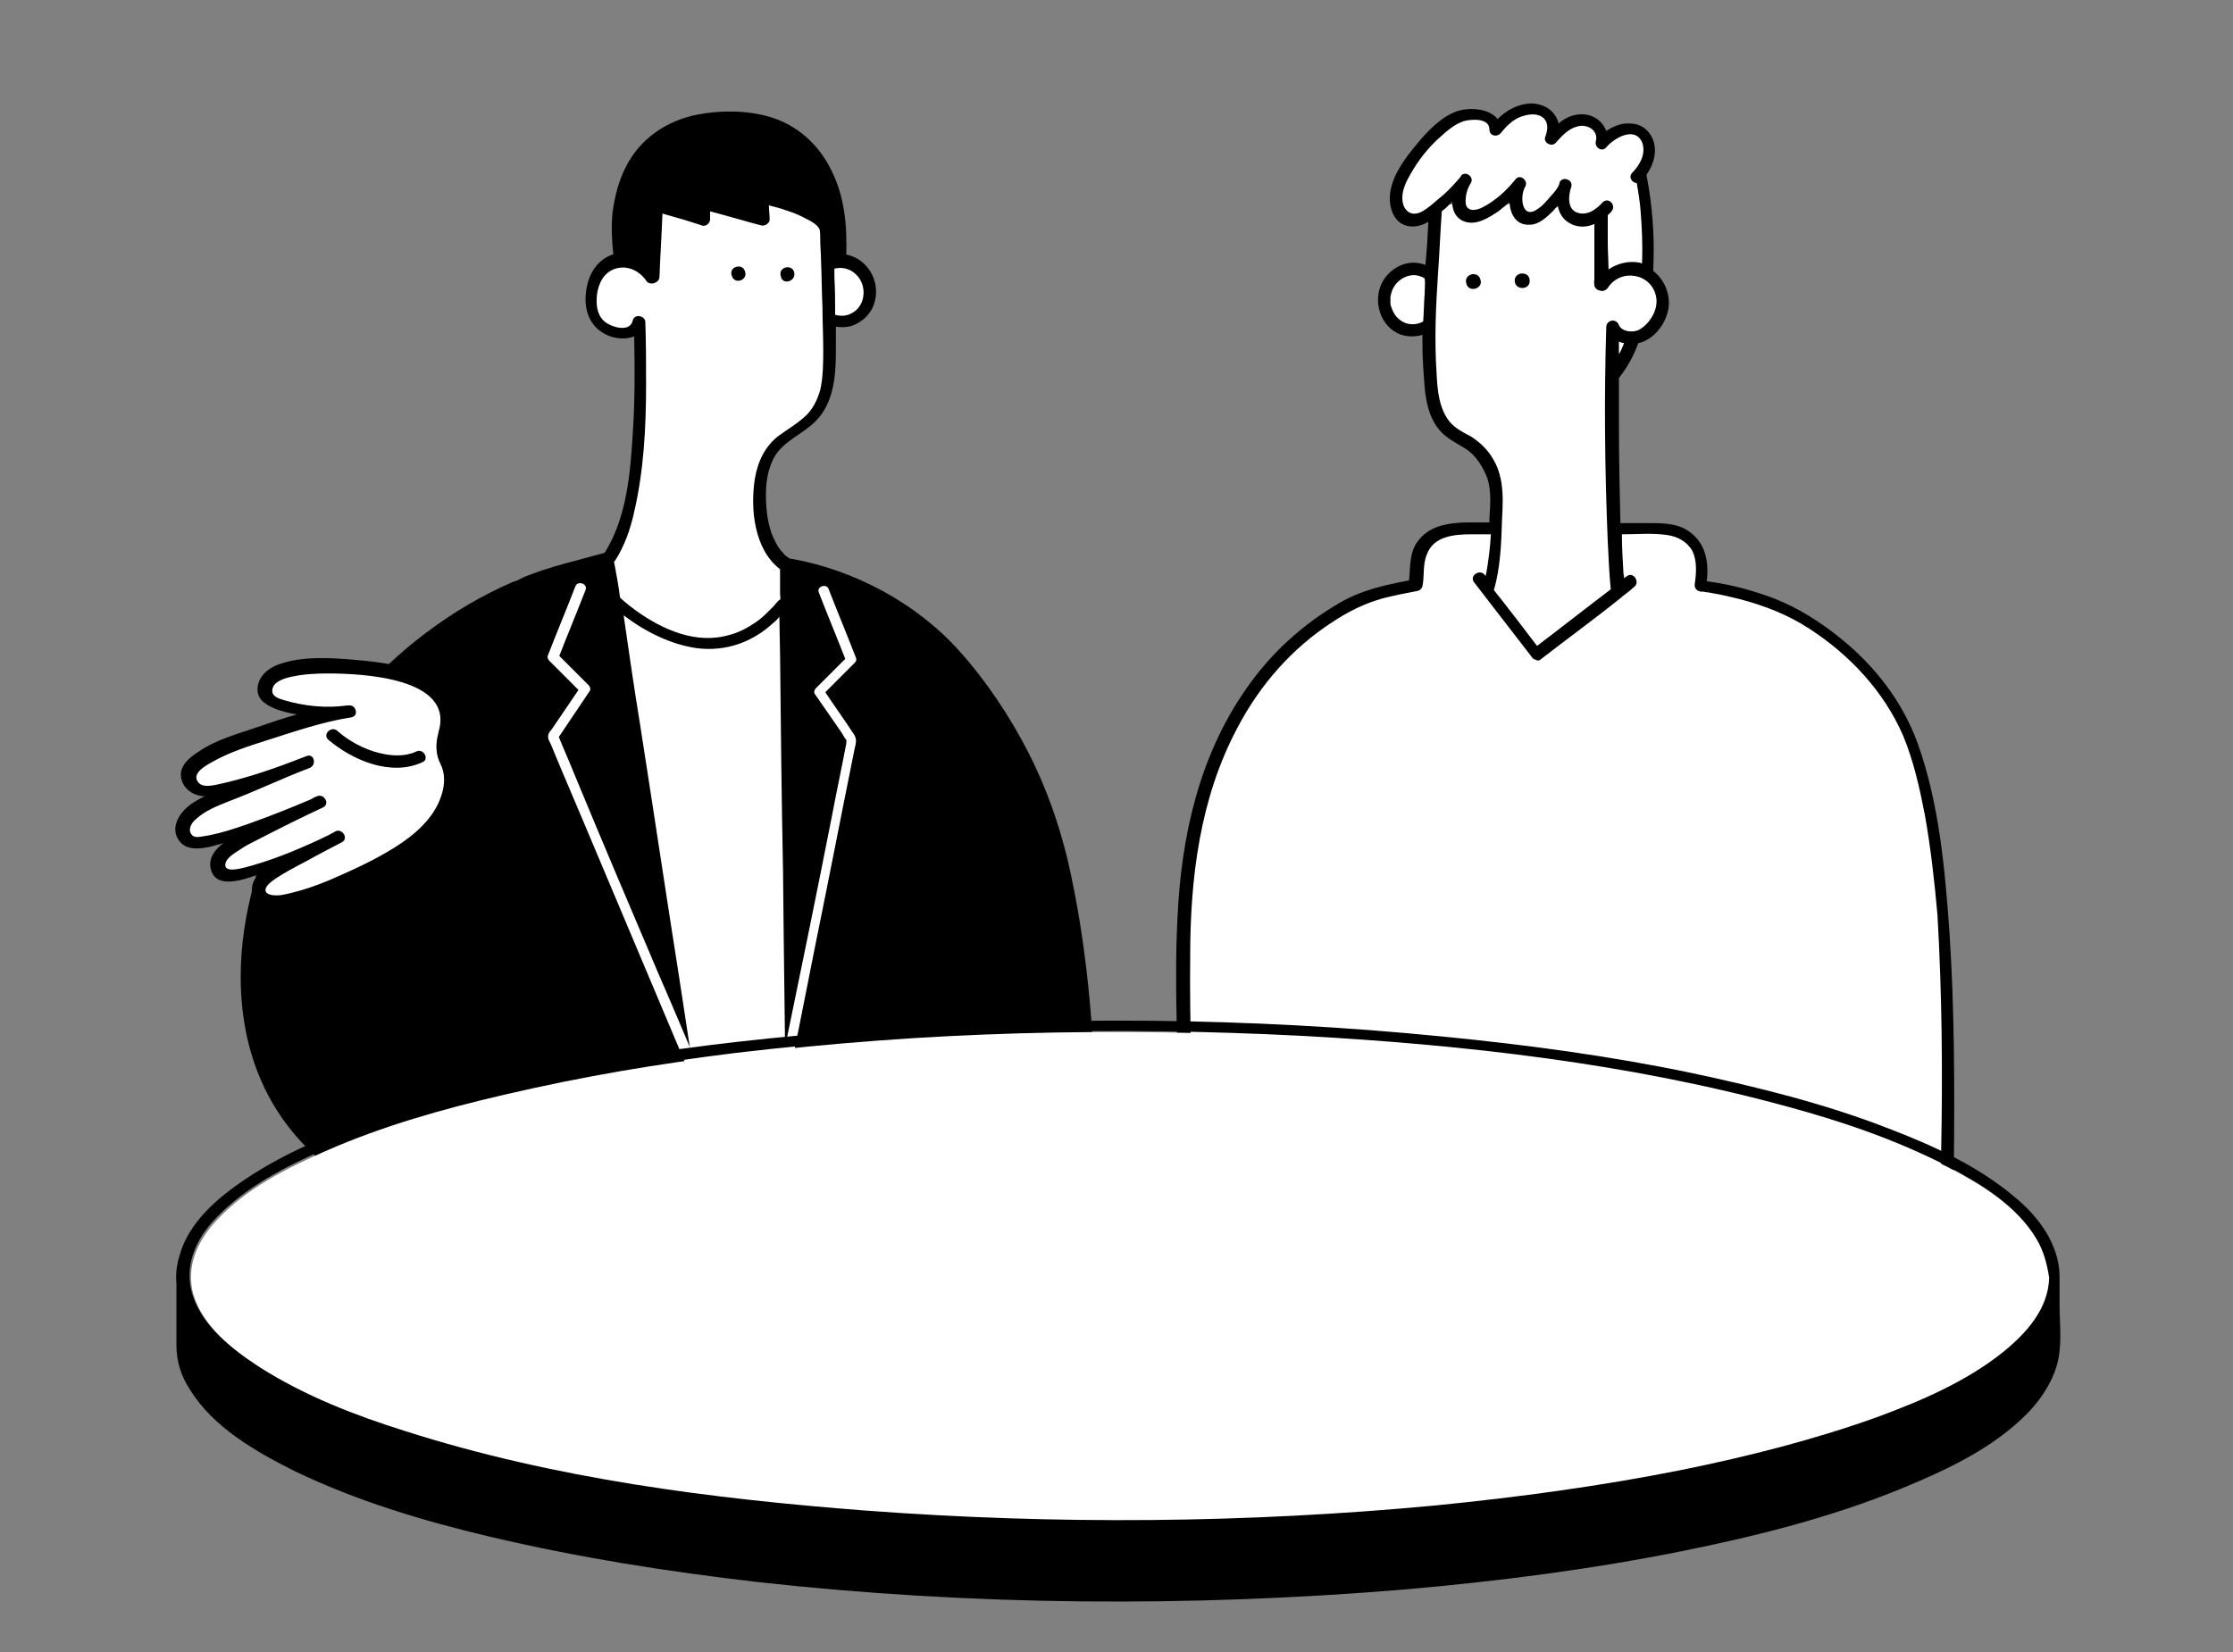 <?xml version="1.0" encoding="utf-8"?>
<!-- Generator: Adobe Illustrator 27.9.1, SVG Export Plug-In . SVG Version: 6.00 Build 0)  -->
<svg version="1.1" id="レイヤー_1" xmlns="http://www.w3.org/2000/svg" xmlns:xlink="http://www.w3.org/1999/xlink" x="0px"
	 y="0px" viewBox="0 0 300 222" style="enable-background:new 0 0 300 222;" xml:space="preserve">
<rect x="0" y="0" width="300" height="222" fill="#808080" stroke="none"/>
<style type="text/css">
	.st0{clip-path:url(#SVGID_00000093893497776764377300000011327172709137497226_);}
	.st1{fill:#FFFFFF;}
</style>
<g>
	<defs>
		<polyline id="SVGID_1_" points="300,221.6 0,221.6 0,0 300,0 		"/>
	</defs>
	<clipPath id="SVGID_00000176722683037926561630000017626157510260630664_">
		<use xlink:href="#SVGID_1_"  style="overflow:visible;"/>
	</clipPath>
	<g style="clip-path:url(#SVGID_00000176722683037926561630000017626157510260630664_);">
		<path class="st1" d="M259.5,195.5h-99.1c0,0-1-38.5-1.4-61.8c-0.3-13.7,0.3-30.2,11.3-43.5c3.2-3.9,7.4-7,12-9.4
			c1.8-0.9,7.7-2,7.7-2c0.4-2.1-1-7.7,7-7.7c8.3,0,17.1,0,25.3,0c5.4,0,6.7,3.5,5.9,7.7c0,0,7.9,1,13.3,4.1
			c6.2,3.6,11,8.4,14.1,14.6C266.4,119.5,259.5,195.5,259.5,195.5L259.5,195.5z"/>
		<path class="st1" d="M220,21.5c0,0,5,18.7-3.5,29.2h-4.3V21.5H220z"/>
		<path class="st1" d="M193.2,37.7c-1.1-1.4-3.1-1.9-4.7-1.3c-1.6,0.7-2.6,2.4-2.5,4.1c0.1,1,0.5,2.3,1.6,3.1
			c0.8,0.5,1.7,0.8,2.6,0.7c0.9-0.1,1.8-0.6,2.5-1.2"/>
		<path class="st1" d="M215.1,27.3c0,0,0,10.6-0.1,10.9c0.1-0.1,0.1-0.2,0.1-0.3l0.2,0.3c1-1.7,3.3-2.6,5.1-2
			c1.9,0.6,3.2,2.7,2.9,4.7c-0.1,0.5-0.2,0.9-0.4,1.4c-0.4,1-1.2,1.9-2.2,2.5c-0.7,0.4-1.6,0.6-2.4,0.4c-1.3-0.3-1.7-1.4-1.7-1.4
			c-0.3,8.8-0.1,27.4,0.6,35.7l-10.9,8.4l-6.6-8.5c1.1-3.6,1.5-12.7,1.1-14.6c-0.5-1.9-1.4-3.8-3-4.9c-0.9-0.7-2-1.1-2.9-1.8
			c-2-1.6-2.6-4.4-2.7-7c-0.2-3.1-0.4-6.1-0.2-9.2c0.3-4.5,0.9-13.7,0.9-14.4"/>
		<path class="st1" d="M219.8,23.9c1.7-1.5,1.7-2.7,1.8-3.7c0.1-1-0.6-3.5-3.7-2.7c-1.1,0.3-1.9,1-2.6,1.9c0.4-1.1-0.2-2.3-1.1-2.8
			c-0.9-0.6-2.2-0.4-3.1,0.1c-1,0.5-1.7,1.3-2.5,2.1c0.6-1.2,0.5-2.7-0.6-3.4c-1.1-0.7-2.5-0.7-3.8-0.2c-1.9,0.8-3.2,2.5-3.2,2.5
			c0.1-0.6-0.3-1.2-0.8-1.6c-0.5-0.4-1.1-0.5-1.8-0.5c-2.2-0.1-3.3,0.6-5.4,2.4c-1.7,1.4-5.2,5.6-5.4,8.5c0,0.8,0,1.6,0.4,2.2
			c0.4,0.7,1.2,1.3,2.7,0.9c0.4-0.1,0.8-0.3,1.1-0.6c2.3-1.7,3.1-2.5,5-4.7c-0.5,0.8-0.6,1.1-0.7,2c-0.2,0.9-0.1,2,0.7,2.6
			c0.4,0.3,1,0.4,1.6,0.3c0.5-0.1,1-0.3,1.5-0.6c1.7-1,3.2-2.3,4.4-3.8c-0.6,1-0.8,2.2-0.4,3.2c0.2,0.7,0.7,1.3,1.4,1.5
			c0.8,0.2,1.7-0.3,2.3-0.9c1.1-1,2.1-2.2,2.8-3.4l0-0.2c-0.3,0.8-0.3,1.6-0.2,2.5c0.1,0.7,0.4,1.4,1,1.8c0.6,0.4,2.6,1.1,4.8-1.3"
			/>
		<g>
			<path d="M197,38.1c0.3,1.3,2.3,0.7,1.9-0.5C198.6,36.3,196.6,36.8,197,38.1z"/>
			<path d="M205.5,37.6c-0.1-1.2-2-1.1-2,0.1C203.5,39.1,205.7,39,205.5,37.6z"/>
			<path d="M261.9,125.2c-0.6-8.5-1.4-17.4-4.3-25.4c-2-5.5-5.7-10.3-10.3-14c-2.7-2.2-5.7-4.1-9-5.4c-2.7-1-5.5-1.8-8.4-2.2
				c-0.2,0-0.4-0.1-0.6-0.1c0.3-2.5-0.1-5.1-2.4-6.7c-1.4-1-3.2-1.1-4.9-1.1c-1.4,0-2.9,0-4.3,0c-0.1-4.3-0.2-8.5-0.2-12.8
				c0-2.2,0-4.5,0-6.7c1.1-1.4,2-3,2.6-4.7c0,0,0.1,0,0.1,0c2.4-0.6,4.2-3.4,4-5.8c-0.1-1.5-0.9-3-2.1-3.9c0.2-3.7,0-7.5-0.6-11.2
				c-0.1-0.6-0.2-1.1-0.3-1.7c1.1-1.6,1.6-3.6,0.6-5.3c-0.6-1-1.6-1.6-2.8-1.6c-1.2-0.1-2.3,0.4-3.2,1c-0.4-1.1-1.4-2-2.7-2.2
				c-1.4-0.2-2.7,0.3-3.7,1.2c-0.4-1.6-1.8-2.7-3.8-2.7c-1.7,0.1-3.2,0.9-4.4,2.1c-1.1-1.4-3.6-1.6-5.3-1.1
				c-2.2,0.7-4.1,2.7-5.5,4.4c-1.5,1.8-3.2,4-3.6,6.4s0.7,5.1,3.5,4.7c0.6-0.1,1.1-0.3,1.6-0.6c-0.1,1.9-0.2,3.9-0.4,5.8
				c-0.5-0.2-1.1-0.3-1.6-0.3c-1.5,0-2.9,0.8-3.8,2c-1.8,2.4-1,6.2,1.7,7.5c1.1,0.5,2.2,0.5,3.3,0.2c0,1.4,0,2.8,0.1,4.2
				c0.2,2.9,0.2,6.1,2.1,8.5c1,1.2,2.3,1.8,3.6,2.6c1.4,0.9,2.3,2.4,2.9,3.9c0.6,1.8,0.4,3.7,0.3,5.5c0,0.2,0,0.3,0,0.5
				c-0.3,0-0.6,0-0.9,0c-3,0-6.7-0.2-8.7,2.5c-1.2,1.6-1,3.5-1.2,5.3c-3.2,0.6-6.4,1.3-9.3,3c-5,2.9-9.3,6.8-12.6,11.6
				c-6.3,9-8.7,19.8-9.2,30.6c-0.5,9.5,0.1,19.1,0.3,28.6c0.2,9.4,0.4,18.8,0.7,28.2c0.1,5.2,0.3,10.4,0.4,15.5
				c0,0.5,0.4,0.8,0.8,0.8c3.3,0,6.6,0,9.9,0c7.9,0,15.8,0,23.7,0c9.5,0,19,0,28.6,0c8.2,0,16.5,0,24.7,0c2.7,0,5.5,0,8.2,0
				c1.3,0,2.6,0.1,3.9,0c0.1,0,0.1,0,0.2,0c0.4,0,0.6-0.2,0.7-0.5c0,0,0,0,0,0c0,0,0,0,0-0.1c0-0.1,0.1-0.2,0.1-0.3
				c0.3-3.8,0.6-7.6,0.9-11.4c0.6-9,1-18.1,1.2-27.2C262.6,146.3,262.6,135.7,261.9,125.2z M191.4,39.5c-0.1,1.2-0.1,2.5-0.2,3.7
				c-0.7,0.4-1.6,0.5-2.4,0.2c-1-0.4-1.6-1.2-1.9-2.2c-0.1-0.2-0.1-0.3-0.1-0.5c0-0.3,0-0.5,0-0.8c0.1-0.5,0.2-0.9,0.5-1.4
				c0.5-0.8,1.4-1.4,2.3-1.5c0.6-0.1,1.3,0.1,1.8,0.4C191.5,38.1,191.4,38.8,191.4,39.5z M217.5,47.6c0-0.6,0-1.2,0-1.7
				c0.2,0.1,0.5,0.2,0.7,0.2C218,46.6,217.8,47.1,217.5,47.6z M190.9,28.5c-1.5,0.7-2.5-0.4-2.5-1.9c0-1.1,0.5-2.2,1.1-3.2
				c1-1.8,2.4-3.6,4-5c0.9-0.8,1.9-1.7,3.1-2.1c1-0.3,3.5-0.5,3.5,1.1c0,0.9,1.1,1.1,1.6,0.4c0,0,0.5-0.6,0.7-0.8
				c0.6-0.6,1.4-1.2,2.2-1.4c0.9-0.3,2.1-0.4,2.8,0.3c0.7,0.7,0.5,1.7,0.2,2.5c-0.3,0.8,0.9,1.4,1.4,0.8c0.8-0.9,1.7-1.9,2.9-2.2
				c1.3-0.4,2.9,0.5,2.5,2c-0.2,0.8,0.8,1.5,1.4,0.8c1-1.2,3.8-2.9,4.8-0.7c0.6,1.5-0.3,3.1-1.3,4.1c-0.6,0.6,0,1.4,0.6,1.4
				c0.2,1.2,0.4,2.4,0.5,3.6c0.2,2.4,0.3,4.8,0.2,7.2c-0.1,0-0.2-0.1-0.3-0.1c-1.5-0.3-3,0.1-4.2,0.9c0-1.2-0.1-2.4-0.1-3.5
				c0-1.3,0-2.5,0-3.8c0.2-0.2,0.4-0.3,0.5-0.5c0.7-0.8-0.4-2-1.2-1.2c-0.8,0.9-2,1.8-3.3,1.4c-1.5-0.4-1.3-2.4-0.9-3.5
				c0.3-1-1.3-1.5-1.6-0.5l0,0c0,0,0,0,0,0.1c-0.2,0.6-0.8,1.3-1.2,1.7c-0.5,0.6-1,1.2-1.6,1.6c-2.2,1.7-2.6-1.5-1.8-2.9
				c0.5-0.8-0.7-1.8-1.3-1c-1.2,1.5-2.7,2.9-4.5,3.8c-1,0.5-2.2,0.5-2.2-0.8c0-0.9,0.2-1.7,0.7-2.5c0.5-0.8-0.7-1.7-1.3-1
				c0,0.1-0.1,0.1-0.1,0.2l0,0c0,0,0,0,0,0c-0.7,0.8-1.5,1.7-2.3,2.4C192.9,27,191.9,28,190.9,28.5z M200,60.8
				c-0.6-0.8-1.4-1.5-2.3-2.1c-1.1-0.6-2.2-1.1-3-2.1c-1.4-1.8-1.6-4.3-1.7-6.5c-0.3-4.5-0.1-8.9,0.2-13.4c0.2-2.8,0.3-5.5,0.5-8.3
				c0.2-0.2,0.4-0.3,0.5-0.4c0.3-0.3,0.6-0.6,0.9-0.9c0,1.4,0.7,2.6,2.2,2.8c1.4,0.2,2.8-0.7,4-1.5c0.5-0.4,1-0.8,1.5-1.2
				c0.1,1.6,0.9,3.1,2.7,3c1.3,0,2.4-1.1,3.3-2c0.1-0.2,0.3-0.3,0.5-0.5c0.2,1.1,0.8,2,2,2.5c1,0.4,2,0.3,2.9-0.1c0,0.8,0,1.6,0,2.4
				c0,1.2,0,2.5,0,3.7c0,0.4,0,0.9,0,1.3c0,0.1-0.1,0.9,0,0.5c-0.1,0.5,0.2,0.9,0.6,1c0.4,0.2,0.9,0.1,1.2-0.3
				c1.7-2.7,5.9-2,6.5,1.2c0.3,1.6-0.7,3.4-2.1,4.3c-0.9,0.6-2.5,0.4-2.9-0.5c-0.3-0.9-1.6-0.8-1.7,0.2c-0.3,9.6-0.2,19.3,0.2,28.9
				c0.1,2.1,0.2,4.3,0.4,6.4c-3.3,2.5-6.6,5.1-9.9,7.6c-1.9-2.5-3.8-5-5.8-7.5c0.9-3.1,1-6.4,1.1-9.6C202,66.3,202,63.4,200,60.8z
				 M260.8,154.2c-0.1,9.2-0.5,18.3-1.1,27.4c-0.2,3.1-0.4,6.1-0.6,9.2c-0.1,1.2-0.3,2.5-0.3,3.7c-3,0-6.1,0-9.1,0
				c-7.9,0-15.8,0-23.7,0c-9.5,0-19,0-28.6,0c-8.2,0-16.5,0-24.7,0c-2.7,0-5.5,0-8.2,0c-1,0-2.2-0.1-3.2-0.1
				c-0.3-12.7-0.6-25.4-0.9-38c-0.2-9.3-0.6-18.6-0.5-27.9c0-10.5,1.3-21.3,6.4-30.8c3-5.7,7.3-10.6,12.7-14.1
				c2.1-1.4,4.3-2.5,6.8-3.2c1.6-0.4,3.1-0.7,4.7-1c0.3-0.1,0.5-0.3,0.6-0.6c0.3-1.4,0-2.9,0.6-4.3c0.9-2.5,3.8-2.7,6-2.7
				c0.9,0,1.7,0,2.6,0c-0.1,1.7-0.3,3.4-0.6,5.1c0,0.1-0.1,0.3-0.1,0.5c0,0-0.1-0.1-0.1-0.1c-0.6-0.9-2.1,0-1.5,0.9
				c2.6,3.4,5.2,6.7,7.8,10.1c0.1,0.2,0.3,0.3,0.6,0.4c0.2,0.1,0.4,0.1,0.6-0.1c3.6-2.8,7.2-5.4,10.8-8.3c0.1,0,0.1-0.1,0.1-0.1
				c0.5-0.4,1.1-0.8,1.6-1.3c0.9-0.6,0-2.1-0.9-1.5c-0.1,0.1-0.3,0.2-0.4,0.3c0-0.3-0.1-0.5-0.1-0.8c-0.1-1.7-0.2-3.4-0.2-5.1
				c2,0,4.1-0.2,6.1,0.1c1.4,0.2,2.7,0.9,3.4,2.2c0.6,1.3,0.5,2.9,0.3,4.3c-0.1,0.6,0.2,1,0.8,1.1c-0.3,0,0.1,0,0.3,0
				c0.4,0.1,0.8,0.1,1.2,0.2c1.2,0.2,2.5,0.5,3.7,0.8c3.4,0.9,6.5,2.1,9.4,4c5.4,3.5,10,8.4,12.6,14.4c1.4,3.4,2.2,7,2.9,10.6
				c0.8,4.5,1.3,9,1.7,13.5C260.9,133.5,261,143.9,260.8,154.2z"/>
		</g>
		<path class="st1" d="M105.6,75.8l-24-0.6L82.9,198h24.2L105.6,75.8z"/>
		<path d="M105.6,75c-7-0.2-14-0.4-21-0.5c-1,0-2-0.1-3-0.1c-0.5,0-0.9,0.4-0.8,0.8c0,4.1,0.1,8.2,0.1,12.2
			c0.1,9.8,0.2,19.6,0.3,29.4c0.1,11.8,0.2,23.6,0.4,35.4c0.1,10.2,0.2,20.4,0.3,30.6c0.1,5-0.1,10,0.2,14.9c0,0.1,0,0.1,0,0.2
			c0,0.5,0.4,0.8,0.8,0.8c7.1,0,14.2,0,21.2,0c1,0,2,0,3,0c0.5,0,0.9-0.4,0.8-0.8c-0.1-4.1-0.1-8.1-0.2-12.2
			c-0.1-9.7-0.2-19.5-0.4-29.2c-0.1-11.8-0.3-23.6-0.4-35.3c-0.1-10.1-0.2-20.2-0.4-30.4c-0.1-4.9,0-9.9-0.2-14.9c0-0.1,0-0.1,0-0.2
			c0-1.1-1.7-1.1-1.7,0c0.1,4.1,0.1,8.1,0.2,12.2c0.1,9.7,0.2,19.5,0.4,29.2c0.1,11.8,0.3,23.6,0.4,35.3c0.1,10.1,0.2,20.2,0.4,30.4
			c0,3.4,0.1,6.7,0.1,10.1l0,3.2c0,0.5-0.1,1.1,0,1.6c0,0.1,0,0.1,0,0.2l0.8-0.8c-7.1,0-14.2,0-21.2,0c-1,0-2,0-3,0l0.8,0.8
			c0-4.1-0.1-8.2-0.1-12.2c-0.1-9.8-0.2-19.6-0.3-29.4c-0.1-11.8-0.2-23.6-0.4-35.4c-0.1-10.2-0.2-20.4-0.3-30.6
			c0-3.4-0.1-6.8-0.1-10.2l0-3.1c0-0.5,0.1-1.1,0-1.7c0-0.1,0-0.1,0-0.2l-0.8,0.8c7,0.2,14,0.4,21,0.5c1,0,2,0.1,3,0.1
			C106.7,76.7,106.7,75,105.6,75z"/>
		<path class="st1" d="M109.6,36.6c1.1-1.4,3.1-1.9,4.7-1.3c1.6,0.7,2.6,2.4,2.5,4.1c-0.1,1-0.5,2.3-1.6,3.1
			c-0.8,0.5-1.7,0.8-2.6,0.7c-0.9-0.1-1.8-0.6-2.5-1.2"/>
		<path class="st1" d="M88.2,27.5c-0.1,3.5-0.3,6.2-0.4,9.7c-0.1-0.1-0.1-0.2-0.1-0.3l-0.2,0.3c-1-1.7-3.3-2.6-5.1-2
			c-1.9,0.6-2.8,2.4-2.9,4.4c0,0.6-0.4,2.4,1.2,4c1.2,1.2,2.9,1.3,3.7,1.2c0.8-0.1,1.5-0.7,1.6-1.5c0.3,8.1,0.6,25.4-4.3,31.9
			c-0.4,0.6,0.5,4.3,0,4.7c0,0,13.8,14.6,24,0.6v-4.7c-4.2-2.6-3.7-10.2-3.3-12.1c0.5-1.9,1.1-3.5,2.7-4.7c0.9-0.7,2.6-1.8,3.5-2.6
			c2.5-2,2.9-5.4,2.9-8.3c0-2-0.1-15.4-0.5-17.8c-0.6-2.3-8.5-4.1-8.5-4.1l0.2,3l-8-2.2v2.2L88.2,27.5L88.2,27.5z"/>
		<g>
			<path d="M106.7,36.6c-0.3-1.2-2.2-0.7-1.8,0.5C105.1,38.4,107,37.8,106.7,36.6z"/>
			<path d="M100.1,36.5c-0.3-1.2-2.2-0.7-1.8,0.5C98.6,38.3,100.5,37.7,100.1,36.5z"/>
		</g>
		<path d="M147.2,149.4c-0.2-10.9-1.2-22.9-3.8-34c-1.2-4.9-2.9-9.7-5.2-14.2c-2.5-4.9-5.7-9.7-9.3-13.7
			c-5.7-6.4-14.1-10.9-22.5-12.4c-0.1,0-0.3,0-0.4-0.1c-0.3-0.2-0.6-0.4-0.8-0.7c-0.7-0.7-1.1-1.6-1.5-2.5c-0.6-1.7-0.8-3.5-0.8-5.3
			c0-1.5,0.2-3,0.8-4.4c0.9-2.3,3.2-3.3,5.1-4.8c3.2-2.5,3.5-6.5,3.5-10.3c0-1,0-2,0-3.1c0.7,0.1,1.4,0.1,2.1-0.1
			c1.5-0.5,2.7-1.7,3.1-3.2c0.8-2.8-0.9-5.8-3.8-6.4c0.1-3.9-0.2-7.7-2-11.3c-1.7-3.5-4.6-6.1-8.3-7.2c-3.1-0.9-6.6-0.9-9.7-0.3
			c-4.1,0.8-7.7,3.2-9.6,7c-1,1.9-1.5,4-1.8,6.1c-0.2,1.9-0.1,3.8,0.1,5.7c0,0,0,0-0.1,0c-2.3,0.8-3.4,3-3.6,5.3
			c-0.2,2.2,0.5,4.3,2.6,5.4c1.1,0.6,2.7,0.8,3.9,0.3c0.1,4.4,0.1,8.8-0.2,13.2c-0.3,5.1-0.8,10.6-3.3,15.1
			c-0.2,0.3-0.3,0.6-0.5,0.8c-3.6,1-7.2,1.8-10.7,3.2c0,0,0,0,0,0h0c-0.1,0-0.1,0.1-0.2,0.1c-0.1,0-0.1,0.1-0.2,0.1
			c-0.4,0.2-0.8,0.4-1.2,0.5c-8.3,3.6-15.7,9.3-21.6,16.2c-1.7,2-3.2,4.1-4.7,6.2c-0.4-0.1-0.9,0-1.1,0.6c-0.2,0.7-0.4,1.3-0.6,2
			c-2.9,4.9-5.3,10.1-6.8,15.6c-2.2,8-2.6,16.8,0.3,24.7c2,5.5,5.5,10.1,10.1,13.6c0.1,8.1,0.4,16.2,0.9,24.2
			c0.3,5.4,0.5,10.9,1,16.3c0,0.1,0,0.2,0,0.2c0,0.5,0.4,0.8,0.8,0.8c3.2,0,6.4,0,9.7,0c7.7,0,15.4,0,23.1,0c9.3,0,18.6,0,28,0
			c8.1,0,16.2,0,24.3,0c2.6,0,5.3,0,7.9,0c1.3,0,2.5,0.1,3.8,0c0.1,0,0.1,0,0.2,0c0.5,0,0.8-0.4,0.8-0.8c0.5-5.3,0.9-10.7,1.2-16
			C146.9,171.1,147.4,160.3,147.2,149.4z M115.3,37.2c1.2,1.5,0.9,4-0.9,4.9c-0.7,0.4-1.5,0.4-2.2,0.2c0-1.7,0-3.4-0.1-5
			c0-0.4,0-0.8,0-1.2C113.3,35.8,114.5,36.2,115.3,37.2z M85.2,68.8c1.3-5.6,1.6-11.4,1.6-17.1c0-2.8,0-5.6-0.1-8.4
			c0-0.9-1.5-1.2-1.7-0.2c-0.4,1.7-3.1,0.8-3.9,0c-1-1-1-2.3-0.9-3.5c0.2-1.5,0.9-3,2.5-3.5c1.6-0.5,3.2,0.3,4.1,1.6
			c0.2,0.4,0.8,0.5,1.2,0.3c0.3-0.1,0.6-0.4,0.6-0.8c0.1-2.8,0.3-5.7,0.4-8.5c1.8,0.5,3.5,1,5.3,1.6c0.5,0.2,1.1-0.3,1.1-0.8v-1.1
			c2.3,0.6,4.6,1.3,6.9,1.9c0.5,0.1,1.1-0.3,1.1-0.8c0-0.6-0.1-1.3-0.1-1.9c0.8,0.2,1.6,0.4,2.4,0.7c1,0.3,1.9,0.7,2.8,1.2
			c0.6,0.3,1.3,0.7,1.6,1.3c0.1,0.3,0.1,1,0.1,1.5c0,0.9,0.1,1.7,0.1,2.6c0.1,2.2,0.1,4.3,0.2,6.5c0,1.8,0.1,3.7,0.1,5.5
			c0,1.8,0,3.7-0.4,5.5c-0.4,1.4-1.1,2.8-2.2,3.7c-1,0.9-2.2,1.6-3.3,2.4c-1.9,1.4-2.9,3.5-3.3,5.9c-0.6,4-0.1,9.4,3.4,12.1v1.8
			c0,0.5,0,1,0,1.5c0,0.2,0.1,0.6,0,0.8c0-0.1-0.4,0.3-0.4,0.3c-0.1,0.2-0.3,0.3-0.4,0.5c-0.3,0.3-0.6,0.6-0.9,0.9
			c-0.6,0.6-1.3,1.2-2,1.6c-1.2,0.8-2.4,1.3-3.8,1.6c-4.5,1-9.1-1.3-12.6-4c-0.5-0.4-1-0.8-1.4-1.2c-0.2-1.6-0.5-3.2-0.8-4.8
			c0,0,0-0.1,0.1-0.1C83.9,73.4,84.7,71.1,85.2,68.8z M105.8,170.3c0,8.9,0,17.9,0,26.8c-4.1,0-8.1,0-12.2,0c0-7.6,0-15.1,0-22.7
			c0-9,0.1-18,0-27c0-1.3-0.3-2.6-0.5-3.9c-0.6-3.9-1.2-7.9-1.8-11.8c-1.8-11.4-3.5-22.8-5.3-34.3c-0.8-4.9-1.5-9.7-2.2-14.6
			c0,0,0,0,0-0.1c2.9,2.2,6.3,3.9,9.8,4.4c3.9,0.5,7.5-0.8,10.3-3.4c0.4-0.3,0.7-0.7,1.1-1.1c0.1,3.8,0.1,7.7,0.2,11.5
			c0.2,11.5,0.3,23,0.5,34.5c0.1,6.4,0.2,12.9,0.3,19.3C105.8,155.5,105.8,162.9,105.8,170.3z"/>
		<path class="st1" d="M77.3,78.8c-1.2,3.1-2.5,6.2-3.7,9.3c-0.1,0.2,0,0.5,0.2,0.7c1.4,1.4,2.9,2.9,4.3,4.3L78,92.3
			c-1.3,1.9-2.5,3.7-3.8,5.6c-0.4,0.5-0.7,0.8-0.5,1.5c0.1,0.2,0.2,0.4,0.3,0.6c1.3,3.2,2.7,6.4,4,9.5c4.3,10.2,8.6,20.4,12.9,30.6
			c1.1,2.6,2.2,5.2,3.3,7.8c0.3,0.8,1.5,0.1,1.2-0.7c-2.3-5.5-4.6-11-7-16.5c-3.7-8.7-7.4-17.4-11-26.1c-0.8-2-1.7-4-2.5-6v0.7
			c1.4-2.1,2.9-4.3,4.3-6.4c0.2-0.2,0.1-0.6-0.1-0.8c-1.4-1.4-2.9-2.9-4.3-4.3l0.2,0.7c1.2-3.1,2.5-6.2,3.7-9.3
			C78.9,78.4,77.6,78,77.3,78.8L77.3,78.8z"/>
		<path class="st1" d="M110,79.6c1.2,3.1,2.5,6.2,3.7,9.3l0.2-0.7c-1.4,1.4-2.9,2.9-4.3,4.3c-0.2,0.2-0.3,0.6-0.1,0.8
			c1.2,1.7,2.4,3.5,3.6,5.2c0.2,0.3,0.4,0.8,0.7,1c0.3,0.3-0.1-0.3,0-0.3c-0.1,0.1-0.1,0.6-0.1,0.7c-0.6,3.2-1.3,6.4-1.9,9.6
			c-2,10.2-4.1,20.4-6.2,30.6c-0.5,2.6-1,5.2-1.6,7.8c-0.2,0.9,1.1,1.2,1.3,0.4c1.4-7,2.8-14,4.2-21.1c1.8-8.8,3.5-17.6,5.3-26.5
			c0.2-0.9,0.4-1.4-0.2-2.2c-1.3-2-2.7-3.9-4-5.9l-0.1,0.8c1.4-1.4,2.9-2.9,4.3-4.3c0.2-0.2,0.3-0.4,0.2-0.7
			c-1.2-3.1-2.5-6.2-3.7-9.3C111,78.4,109.7,78.8,110,79.6z"/>
		<path class="st1" d="M59.6,98.4c-0.5,1.3-0.4,2.7,0.3,3.8c0.4,0.6,0.5,1.3,0.6,1.7c0.3,3-1.4,6.1-3.9,8.3
			c-3.1,2.8-7.1,4.5-10.9,6.3c-2.4,1.1-4.8,2-7.4,2.5c-0.7,0.1-1.4,0.2-2,0.1c-0.7-0.1-1.3-0.5-1.5-1.1c-0.2-0.6,0.1-1.3,0.6-1.8
			c0.5-0.5,1.1-0.9,1.7-1.2c3.3-1.9,5-2.8,8.3-4.6c0,0-8,4-13.2,5.1c-0.9,0.2-1.9,0.3-2.5-0.2c-0.5-0.4-0.5-1.2-0.2-1.8
			c0.3-0.7,1-1.2,1.6-1.7c0.7-0.5,1.4-1,2.2-1.4c3.5-1.9,6-3.1,9.6-4.8c0,0-11.7,5.3-16.4,5.5c-1.1,0.1-1.9-0.6-2-1.6
			c0-1.6,1-2.3,2-3c0.8-0.6,1.7-1.1,2.6-1.4c4.4-1.7,7.4-3.1,12-4.9c0,0-9.3,3.6-13.3,3.9c-0.5,0-1.1,0.1-1.5-0.2
			c-0.7-0.3-1.3-1.3-1.2-2.1c0.2-0.9,1.1-1.4,1.7-1.9c1.4-1.1,5.9-2.8,7.6-3.3c4.7-1.5,7.9-2.7,12.2-3.3c-1,0.2-3.3,0.2-4.5,0.1
			c-1.5-0.1-4.4-0.6-5.6-1.3c-0.5-0.2-0.9-0.6-1.1-1c-0.4-0.8,0.2-1.9,1-2.5c0.8-0.6,1.9-0.9,2.9-1c4.3-0.8,10.4-0.2,14.4,0.9
			c1.8,0.5,4.4,2,5.2,3.3C59.6,94.6,60.3,96.2,59.6,98.4L59.6,98.4z"/>
		<g>
			<path d="M60.9,102.3c-0.6-1.3-1-2.3-0.5-3.7c0,0,0,0,0,0c0.9-3-0.3-5.6-2.8-7.3c-2.8-1.9-6.3-2.3-9.6-2.6
				c-3.3-0.3-7.4-0.6-10.6,0.6c-1.4,0.5-2.7,1.6-2.8,3.2c-0.1,1.6,1.3,2.3,2.5,2.8c0.9,0.3,1.9,0.6,2.8,0.7
				c-1.8,0.5-3.5,1.1-5.3,1.7c-2.6,0.9-5.6,1.7-7.9,3.3c-1.1,0.7-2.4,1.7-2.4,3.1c0,1.7,1.6,2.9,3.2,2.9c-1,0.5-1.9,1-2.7,1.8
				c-1,1-1.7,2.6-0.9,3.9c1.1,2.1,4.1,1.2,6.1,0.6c-1.2,0.9-2,2.1-1.7,3.4c0.6,2.9,4.4,1.5,6.2,0.9c0.1,0,0.1,0,0.2-0.1
				c-0.9,1-1.3,2.5-0.1,3.5c1.2,1.1,3.1,0.7,4.6,0.4c4-0.9,7.8-2.7,11.4-4.6c3.3-1.7,6.6-3.7,8.7-6.8c1.1-1.6,1.8-3.4,1.9-5.4
				C61.4,104,61.3,103.1,60.9,102.3z M59.3,106.9c-1,3.1-3.6,5.3-6.3,7c-2.7,1.7-5.8,3.1-8.8,4.4c-1.7,0.7-3.4,1.3-5.1,1.7
				c-0.8,0.2-1.6,0.4-2.4,0.3c-0.3,0-0.9-0.2-1-0.5c-0.2-0.6,0.6-1.2,1-1.5c1.4-1,3-1.8,4.5-2.6c1.6-0.9,3.2-1.7,4.7-2.5
				c1-0.5,0.1-1.9-0.8-1.5l0,0c-0.3,0.2-0.6,0.3-0.9,0.5c-3.3,1.6-6.8,3.1-10.3,4.1c-0.8,0.2-4,1.3-3.6-0.3c0.2-0.8,1.3-1.4,1.9-1.8
				c0.7-0.5,1.5-0.9,2.3-1.3c2.9-1.5,5.9-3,8.9-4.4c1-0.5,0.1-1.9-0.8-1.5l0,0c-0.3,0.1-0.5,0.2-0.8,0.4c-2.8,1.2-5.6,2.3-8.4,3.3
				c-2,0.7-4.1,1.4-6.2,1.7c-0.5,0.1-1.2,0.2-1.5-0.3c-0.5-0.7,0.1-1.6,0.6-2c1.3-1.2,2.9-1.8,4.4-2.4c3.7-1.4,7.2-3.1,10.9-4.5
				c1-0.4,0.6-2-0.4-1.6c0,0,0,0,0,0l0,0c-0.3,0.1-0.5,0.2-0.8,0.3c-3.3,1.3-6.8,2.5-10.2,3.3c-1,0.2-2.8,0.8-3.5,0
				c-1.1-1.2,0.9-2.3,1.8-2.8c2.3-1.3,4.8-2.1,7.3-2.9c3.8-1.2,7.5-2.5,11.4-3.1c1.1-0.2,0.6-1.8-0.4-1.6c0,0,0,0,0,0l0,0
				c-0.1,0-0.1,0-0.2,0c-2.7,0.4-5.7,0.1-8.4-0.7c-0.7-0.2-1.8-0.5-1.6-1.5c0.2-1,1.5-1.4,2.3-1.6c1.7-0.4,3.4-0.5,5.1-0.5
				c4.4,0,17.2,0.5,14.9,7.9c0,0,0,0,0,0l0,0c0,0,0,0.1,0,0.1c-0.4,1.4-0.4,2.9,0.3,4.2C59.8,103.9,59.8,105.4,59.3,106.9z"/>
			<path d="M55.9,101L55.9,101c-1.5,0.7-3.3,0.6-4.9,0.2c-2.1-0.5-4.1-1.6-5.7-3c-0.8-0.7-2,0.5-1.2,1.2c3.3,2.8,8.5,5,12.7,3
				C57.7,102,56.9,100.5,55.9,101z"/>
		</g>
		<line class="st1" x1="300" y1="0" x2="300" y2="221.6"/>
		<g>
			<path d="M276.7,175.3v-3.8c0,0,0-0.1,0-0.1c-0.1-4.3-2.9-8-6.1-10.6c-5-4.2-11-6.9-17-9.2c-8.5-3.3-17.4-5.5-26.3-7.4
				c-11-2.3-22.2-3.8-33.4-4.9c-26.1-2.6-52.5-2.8-78.7-0.8c-21.2,1.6-42.7,4.5-63,11.2c-6.7,2.2-13.5,4.9-19.3,8.8
				c-3.7,2.5-7.6,5.8-8.8,10.3c-0.4,1.3-0.5,2.5-0.4,3.7c0,2.7,0,5.4,0,8.2c0,2.2,0.6,4.2,1.8,6c3.1,5.1,8.9,8.4,14.1,11
				c8.3,4,17.3,6.7,26.2,8.8c11.8,2.8,23.9,4.7,36,6.1c28.8,3.2,58,3.4,86.9,1c12.6-1.1,25.1-2.7,37.5-5.2c9.9-2,19.8-4.5,29.1-8.3
				c6.1-2.5,12.6-5.5,17.3-10.4c1.6-1.7,3-3.8,3.7-6.1C277.1,180.9,276.7,178,276.7,175.3z M268.9,181.5c-5,4-11.2,6.7-17.1,8.8
				c-8.4,3.1-17.1,5.3-25.9,7c-11,2.2-22,3.7-33.2,4.8c-25.4,2.4-51.1,2.6-76.5,0.7c-20.8-1.6-42-4.3-62-10.7
				c-6.7-2.1-13.4-4.7-19.4-8.5c-3.6-2.3-7.7-5.4-9-9.8c-1.1-3.8,0.6-7.4,3.2-10.1c4-4.2,9.3-6.9,14.5-9.2
				c7.7-3.4,15.9-5.7,24.1-7.6c10.3-2.4,20.7-4.1,31.2-5.4c25.2-3,50.8-3.6,76.1-2.3c21.9,1.2,44,3.7,65.2,9.5
				c7.4,2,14.7,4.5,21.5,8c4.4,2.3,9.2,5.2,11.8,9.6c0.9,1.5,1.4,3.2,1.5,4.9c0,0,0,0,0,0C275,175.7,271.9,179,268.9,181.5z"/>
			<path class="st1" d="M273.6,166.5c-2.6-4.4-7.4-7.3-11.8-9.6c-6.8-3.5-14.1-6-21.5-8c-21.2-5.8-43.3-8.3-65.2-9.5
				c-25.3-1.4-50.9-0.8-76.1,2.3c-10.5,1.2-20.9,3-31.2,5.4c-8.2,1.9-16.4,4.2-24.1,7.6c-5.2,2.3-10.6,5-14.5,9.2
				c-2.6,2.7-4.3,6.3-3.2,10.1c1.3,4.3,5.3,7.4,9,9.8c6,3.8,12.7,6.4,19.4,8.5c20,6.4,41.1,9.1,62,10.7c25.4,1.9,51.1,1.7,76.5-0.7
				c11.1-1.1,22.2-2.6,33.2-4.8c8.8-1.8,17.5-4,25.9-7c6-2.2,12.1-4.8,17.1-8.8c3.1-2.5,6.1-5.8,6.2-10c0,0,0,0,0,0
				C275,169.7,274.5,168,273.6,166.5z"/>
		</g>
	</g>
</g>
</svg>
